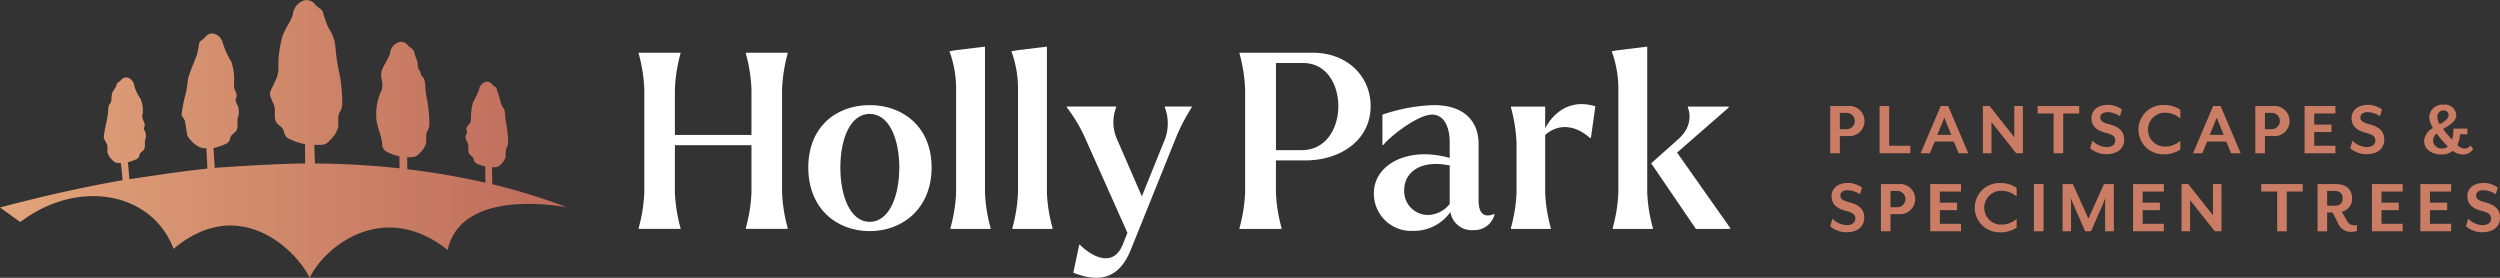 <svg xmlns="http://www.w3.org/2000/svg" xmlns:xlink="http://www.w3.org/1999/xlink" width="428.01" height="47.559" viewBox="0 0 428.01 47.559">
  <rect x="0" y="0" width="428.01" height="47.559" fill="#333333" stroke="none"/>
  <defs>
    <linearGradient id="linear-gradient" y1="0.5" x2="1" y2="0.5" gradientUnits="objectBoundingBox">
      <stop offset="0" stop-color="#e2a57b"/>
      <stop offset="0.994" stop-color="#be6b5b"/>
    </linearGradient>
  </defs>
  <g id="Group_567" data-name="Group 567" transform="translate(-50 -29)">
    <g id="logo-rev" transform="translate(20.999 19.594)">
      <path id="Path_226" data-name="Path 226" d="M244.41,55.5h-7.163v-.168a26.5,26.5,0,0,0,.963-6.073V31.584a26.986,26.986,0,0,0-.963-6.115v-.126h7.163v.126a26.992,26.992,0,0,0-.963,6.115v7.833h13.11V31.584a26.984,26.984,0,0,0-.963-6.115v-.126h7.163v.126a27.116,27.116,0,0,0-.962,6.115V49.26a26.621,26.621,0,0,0,.962,6.073V55.5h-7.163v-.168a26.505,26.505,0,0,0,.963-6.073V41.176h-13.11V49.26a26.5,26.5,0,0,0,.963,6.073Z" transform="translate(-98.902 -6.906)" fill="#fff"/>
      <path id="Path_227" data-name="Path 227" d="M288.488,51.842c0-6.953,4.774-10.681,10.513-10.681,5.7,0,10.6,3.728,10.6,10.681S304.7,62.733,299,62.733C293.262,62.733,288.488,58.8,288.488,51.842Zm15.581,0c0-4.775-1.675-9.174-5.068-9.174s-5.026,4.4-5.026,9.174,1.633,9.3,5.026,9.3S304.069,56.658,304.069,51.842Z" transform="translate(-121.105 -13.76)" fill="#fff"/>
      <path id="Path_228" data-name="Path 228" d="M338.186,54.7h-6.871v-.168a26.5,26.5,0,0,0,.963-6.073v-18.1a18.821,18.821,0,0,0-1.089-5.947l-.042-.126.963-.168,5.112-.628V48.459a26.5,26.5,0,0,0,.963,6.073V54.7Z" transform="translate(-139.59 -6.104)" fill="#fff"/>
      <path id="Path_229" data-name="Path 229" d="M356.893,54.7h-6.87v-.168a26.5,26.5,0,0,0,.963-6.073v-18.1a18.82,18.82,0,0,0-1.089-5.947l-.042-.126.963-.168,5.111-.628V48.459a26.5,26.5,0,0,0,.963,6.073V54.7Z" transform="translate(-147.696 -6.104)" fill="#fff"/>
      <path id="Path_230" data-name="Path 230" d="M368.7,65.269l.084-.042c2.513,2.471,5.864,3.728,7.373,0l.8-2.011-7.121-15.959a25.681,25.681,0,0,0-3.266-5.53V41.6h8.46v.126a7.115,7.115,0,0,0,.084,5.319l4.314,9.927,3.98-9.843a7.852,7.852,0,0,0-.042-5.4V41.6h4.608v.126a34.149,34.149,0,0,0-2.514,4.734L377.54,66.106c-1.969,4.9-5.278,5.739-9.843,3.938l1.005-4.775Z" transform="translate(-154.938 -13.95)" fill="#fff"/>
      <path id="Path_231" data-name="Path 231" d="M418.764,25.342H431.33c5.865,0,9.885,4.02,9.885,9.132,0,5.947-5.319,9.3-11.143,9.3H425v5.487a26.5,26.5,0,0,0,.963,6.073V55.5h-7.2v-.168a26.5,26.5,0,0,0,.963-6.073V31.583a26.984,26.984,0,0,0-.963-6.115v-.126Zm16.922,9.132c0-3.52-1.885-7.373-6.031-7.373h-4.65V42.013h4.44C433.593,42.013,435.686,38.243,435.686,34.474Z" transform="translate(-177.555 -6.905)" fill="#fff"/>
      <path id="Path_232" data-name="Path 232" d="M459.356,56.281c0-4.608,4.9-7.331,10.513-6.577a15.885,15.885,0,0,1,2.471.5v-2.6c0-3.142-1.216-4.818-3.017-4.818-2.555,0-7.5,4.02-8.334,5.194h-.168V42.793a29.938,29.938,0,0,1,8.8-1.633c5.068,0,7.666,2.639,7.666,6.659v9.634c0,2.221.88,3.058,2.681,2.347l.04.126a3.581,3.581,0,0,1-3.643,2.639,3.681,3.681,0,0,1-3.9-3.1A7.663,7.663,0,0,1,466.1,62.69a6.384,6.384,0,0,1-6.743-6.409Zm9.3,3.686a4.854,4.854,0,0,0,3.686-1.885V51.464a3.226,3.226,0,0,1-.628-.084c-4.692-.754-7.163,1.509-7.163,4.314A4.075,4.075,0,0,0,468.654,59.968Z" transform="translate(-195.145 -13.759)" fill="#fff"/>
      <path id="Path_233" data-name="Path 233" d="M507.591,62.224h-6.829v-.168a26.5,26.5,0,0,0,.963-6.073V47.521a26.985,26.985,0,0,0-.963-6.115V41.28h5.865v3.728c1.591-3.015,4.606-5.026,8.586-3.77l-.754,5.4h-.21c-1.885-1.759-4.942-2.847-7.623-.5v9.843a26.5,26.5,0,0,0,.963,6.073v.168Z" transform="translate(-213.086 -13.629)" fill="#fff"/>
      <path id="Path_234" data-name="Path 234" d="M538.26,54.7h-6.869v-.168a26.5,26.5,0,0,0,.963-6.073v-18.1a18.822,18.822,0,0,0-1.089-5.947l-.042-.126.963-.168,5.11-.628V48.459a26.6,26.6,0,0,0,.963,6.073V54.7Zm-.25-11.183-.042-.042,4.608-4.106c2.429-2.135,2.093-4.44,1.675-5.445v-.168h6.995v.168l-8.838,7.708,9.09,12.9V54.7h-5.865l-7.622-11.183Z" transform="translate(-226.285 -6.104)" fill="#fff"/>
      <path id="Path_260" data-name="Path 260" d="M106.148,44.929a106.469,106.469,0,0,0-12.872-3.988q-.018-1.453-.035-2.907a3.222,3.222,0,0,0,.429.011,1.547,1.547,0,0,0,.647-.137,1.746,1.746,0,0,0,.46-.394,2.7,2.7,0,0,0,.793-1.263,7.515,7.515,0,0,1,.1-1.4c.059-.152.156-.287.217-.438a1.981,1.981,0,0,0,.1-.778,16.906,16.906,0,0,0-.248-2.663,14.52,14.52,0,0,1-.256-1.688c-.029-.54-.008-1.167-.426-1.509a9.109,9.109,0,0,1-.6-1.918,9.436,9.436,0,0,1-.393-1.133c-.048-.43-.532-.538-.8-.879a1.081,1.081,0,0,0-1.144-.416,1.675,1.675,0,0,0-1.108,1.3,16.348,16.348,0,0,1-1.046,2.267,10.631,10.631,0,0,0-.335,2.986c.033.611-.87,1-.777,1.6a2.279,2.279,0,0,1,.118.488c-.012.18-.151.322-.22.489-.218.524.274,1.053.4,1.607.119.535-.1,1.159.213,1.606.175.248.485.382.637.646.128.22.127.5.276.709a1.065,1.065,0,0,0,.4.294,6.157,6.157,0,0,0,1.4.485l.033,2.793A124.2,124.2,0,0,0,78.739,38.38q-.008-.692-.017-1.385c0-.232-.006-.461-.008-.693.223.009.446.023.669.012a2.092,2.092,0,0,0,.872-.184,2.392,2.392,0,0,0,.62-.532,3.646,3.646,0,0,0,1.069-1.7c.115-.622-.095-1.294.136-1.882.08-.205.21-.388.293-.592a2.659,2.659,0,0,0,.134-1.048,22.64,22.64,0,0,0-.335-3.589,19.5,19.5,0,0,1-.345-2.278c-.039-.725-.011-1.571-.573-2.033-.215-.177-.25-.839-.441-1.042-.352-.373-.234-.963-.369-1.544a12.9,12.9,0,0,1-.528-1.527c-.066-.58-.719-.728-1.078-1.187a1.456,1.456,0,0,0-1.541-.56A2.253,2.253,0,0,0,75.8,18.362c-.07.767-.94,1.82-1.41,3.054s.484,2.273-.13,3.586a9.734,9.734,0,0,0-.845,4.334c0,1.691,1.02,3.429,1.017,4.783a1.523,1.523,0,0,0,.914,1.352,8.3,8.3,0,0,0,2.039.686c.008.688.017,1.379.025,2.067a145.138,145.138,0,0,0-14.5-.833c-.013-1.048-.085-2.154-.1-3.2.265.008.529.027.793.014a2.871,2.871,0,0,0,1.157-.172,3.016,3.016,0,0,0,.78-.667,4.6,4.6,0,0,0,1.345-2.144c.146-.783-.12-1.628.171-2.368.1-.258.264-.488.369-.744a3.348,3.348,0,0,0,.169-1.32,28.511,28.511,0,0,0-.422-4.514,34.687,34.687,0,0,1-.74-4.728C66.281,15.275,65.175,14.329,65,13.6a16.009,16.009,0,0,1-.665-1.923c-.082-.729-.9-.914-1.356-1.493a1.833,1.833,0,0,0-1.94-.7,2.836,2.836,0,0,0-1.879,2.2c-.088.965-1.183,2.292-1.774,3.845a18.915,18.915,0,0,0-.73,5.463,4.386,4.386,0,0,1-.543,2.293c-.219.525-.67,1.4-.788,1.68-.369.887.465,1.788.673,2.726.2.907-.175,1.964.36,2.725.3.421.822.649,1.08,1.095.216.374.214.852.469,1.2a1.783,1.783,0,0,0,.682.5,10.361,10.361,0,0,0,2.625.872q.02,1.657.039,3.313c-5.363.012-15.486.746-15.486.746l-.221-3.394a9.363,9.363,0,0,0,2.1-.7,1.417,1.417,0,0,0,.542-.4c.2-.277.2-.659.373-.955.2-.354.622-.536.859-.871.426-.6.126-1.444.286-2.165a3.293,3.293,0,0,0,.028-2.1,4.052,4.052,0,0,1-.4-.889,3.146,3.146,0,0,1,.158-.656c.125-.815-.479-1.172-.435-2a10.035,10.035,0,0,0-.451-4.026,13.7,13.7,0,0,1-1.41-3.055A2.255,2.255,0,0,0,45.7,15.187a1.455,1.455,0,0,0-1.542.56c-.359.46-1.013.607-1.078,1.186a13.706,13.706,0,0,1-.316,1.657c-.134.58-1.556,3.764-1.6,4.489a19.457,19.457,0,0,1-.345,2.279,23.916,23.916,0,0,0-.72,3.615c-.005.354.385.693.519,1.022.083.2.313,1.851.429,2.474.122.652,1.929,2.621,3.294,2.273.014,1.176.146,2.353.16,3.529-4.77.48-13.336,1.822-13.336,1.822l-.264-2.908a12.044,12.044,0,0,0,1.415-.5,1.056,1.056,0,0,0,.4-.294c.15-.207.149-.489.276-.708.152-.263.461-.4.637-.646.316-.447.094-1.071.213-1.606a2.186,2.186,0,0,0,.025-1.473c-.069-.167-.208-.31-.22-.49a2.329,2.329,0,0,1,.118-.488c.093-.6-.439-1.123-.406-1.734a4.767,4.767,0,0,0-.335-2.986,6.614,6.614,0,0,1-1.046-2.266,1.672,1.672,0,0,0-1.108-1.3,1.079,1.079,0,0,0-1.144.415c-.266.34-.751.45-.8.881s-.641.992-.741,1.422-.092,1.5-.252,1.628c-.417.343-.4.97-.426,1.509a14.318,14.318,0,0,1-.256,1.689,17.777,17.777,0,0,0-.485,2.692c0,.264.237.5.337.749.062.151.158.286.217.437.171.437.015.935.1,1.4a2.7,2.7,0,0,0,.793,1.264,1.756,1.756,0,0,0,.46.394,1.551,1.551,0,0,0,.647.137c.125.006.376,0,.376,0s.113.909.292,2.947C21,41.827,13.7,43.7,9,44.928l3.471,2.492c9.912-7.526,22.577-5.14,26.248,4.589,11.016-9.261,20.742-.184,23.312,4.956,2.386-5.14,12.482-13.584,23.608-4.773,2.456-11.014,20.508-7.264,20.508-7.264" transform="translate(20)" fill="url(#linear-gradient)"/>
    </g>
    <g id="logo-rev-2" data-name="logo-rev" transform="translate(363.344 60.323)">
      <path id="Path_247" data-name="Path 247" d="M406.155,112.745a4.332,4.332,0,0,1-2.87-1.011l.378-1.3a3.655,3.655,0,0,0,2.493,1.093c.81,0,1.429-.4,1.429-1.118,0-.676-.378-1-1.7-1.35-1.7-.417-2.372-1.32-2.372-2.479,0-1.322,1.051-2.278,2.79-2.278a4.093,4.093,0,0,1,2.424.794l-.349,1.147a4.08,4.08,0,0,0-2.089-.7c-.8,0-1.268.35-1.268.929,0,.473.3.824,1.388,1.106,1.887.471,2.7,1.268,2.7,2.67,0,1.737-1.427,2.493-2.952,2.493Z" transform="translate(-403.285 -104.307)" fill="#ca7c64"/>
      <path id="Path_248" data-name="Path 248" d="M418.742,109.726h-1.427v2.938h-1.645v-8.087h3.073a2.583,2.583,0,1,1,0,5.148Zm-.269-3.977h-1.158v2.8h1.158a1.4,1.4,0,1,0,0-2.8Z" transform="translate(-406.995 -104.388)" fill="#ca7c64"/>
      <path id="Path_249" data-name="Path 249" d="M427.726,112.664v-8.087H433v1.28h-3.626v1.9h2.952v1.281h-2.952v2.344H433v1.281Z" transform="translate(-410.607 -104.388)" fill="#ca7c64"/>
      <path id="Path_250" data-name="Path 250" d="M442.969,112.764a4.221,4.221,0,1,1,0-8.438,4.874,4.874,0,0,1,2.818.822v1.5a3.94,3.94,0,0,0-2.643-1,2.9,2.9,0,0,0,0,5.8,3.93,3.93,0,0,0,2.643-1v1.5a4.874,4.874,0,0,1-2.818.822Z" transform="translate(-413.875 -104.313)" fill="#ca7c64"/>
      <path id="Path_251" data-name="Path 251" d="M453.074,112.664v-8.087h1.645v8.087Z" transform="translate(-418.202 -104.388)" fill="#ca7c64"/>
      <path id="Path_252" data-name="Path 252" d="M467.365,112.664V107.7c0-.189.041-.714.055-.769l-.3.769-2.169,4.96h-1.011l-2.171-4.96c-.08-.189-.255-.687-.282-.769,0,.041.041.581.041.769v4.96h-1.443v-8.087h1.752l2.67,5.918,2.654-5.918h1.7v8.087Z" transform="translate(-420.303 -104.388)" fill="#ca7c64"/>
      <path id="Path_253" data-name="Path 253" d="M477.307,112.664v-8.087h5.271v1.28h-3.626v1.9H481.9v1.281h-2.952v2.344h3.626v1.281Z" transform="translate(-425.462 -104.388)" fill="#ca7c64"/>
      <path id="Path_254" data-name="Path 254" d="M494.852,112.664l-4.231-5.338v5.338h-1.47v-8.087H490.3l4.231,5.338v-5.338H496v8.087Z" transform="translate(-429.01 -104.388)" fill="#ca7c64"/>
      <path id="Path_255" data-name="Path 255" d="M513.009,105.856v6.808h-1.644v-6.808h-2.736v-1.28h7.115v1.28Z" transform="translate(-434.846 -104.388)" fill="#ca7c64"/>
      <path id="Path_256" data-name="Path 256" d="M528.18,112.758a2.389,2.389,0,0,1-2.333-1.589l-.863-1.725h-.943v3.221H522.4v-8.087h3.182c1.914,0,2.736,1.131,2.736,2.44a2.217,2.217,0,0,1-1.78,2.29l.8,1.388c.39.714.781.944,1.348.944a1.327,1.327,0,0,0,.457-.068v1.038a3.407,3.407,0,0,1-.956.148Zm-4.138-4.475h1.266c1.024,0,1.388-.537,1.388-1.252s-.364-1.281-1.388-1.281h-1.266Z" transform="translate(-438.97 -104.388)" fill="#ca7c64"/>
      <path id="Path_257" data-name="Path 257" d="M535.689,112.664v-8.087h5.271v1.28h-3.626v1.9h2.952v1.281h-2.952v2.344h3.626v1.281Z" transform="translate(-442.953 -104.388)" fill="#ca7c64"/>
      <path id="Path_258" data-name="Path 258" d="M547.533,112.664v-8.087H552.8v1.28h-3.626v1.9h2.952v1.281h-2.952v2.344H552.8v1.281Z" transform="translate(-446.501 -104.388)" fill="#ca7c64"/>
      <path id="Path_259" data-name="Path 259" d="M561.557,112.745a4.332,4.332,0,0,1-2.87-1.011l.378-1.3a3.654,3.654,0,0,0,2.493,1.093c.81,0,1.43-.4,1.43-1.118,0-.676-.377-1-1.7-1.35-1.7-.417-2.372-1.32-2.372-2.479,0-1.322,1.051-2.278,2.79-2.278a4.094,4.094,0,0,1,2.424.794l-.349,1.147a4.08,4.08,0,0,0-2.089-.7c-.8,0-1.268.35-1.268.929,0,.473.3.824,1.388,1.106,1.887.471,2.7,1.268,2.7,2.67,0,1.737-1.427,2.493-2.952,2.493Z" transform="translate(-449.843 -104.307)" fill="#ca7c64"/>
    </g>
    <g id="logo-rev-3" data-name="logo-rev" transform="translate(363.344 46.919)">
      <path id="Path_235" data-name="Path 235" d="M240.321,109.726h-1.43v2.938h-1.645v-8.087h3.074a2.583,2.583,0,1,1,0,5.148Zm-.27-3.977h-1.16v2.8h1.16a1.4,1.4,0,1,0,0-2.8Z" transform="translate(-237.247 -104.347)" fill="#ca7c64"/>
      <path id="Path_236" data-name="Path 236" d="M249.306,112.664v-8.087h1.645v6.806h3.626v1.281Z" transform="translate(-240.86 -104.347)" fill="#ca7c64"/>
      <path id="Path_237" data-name="Path 237" d="M265.854,112.664l-.822-1.994h-3.275l-.823,1.994h-1.59l3.437-8.087h1.28l3.437,8.087h-1.645Zm-2.453-6.08-1.2,2.938h2.386l-1.187-2.938Z" transform="translate(-243.867 -104.347)" fill="#ca7c64"/>
      <path id="Path_238" data-name="Path 238" d="M280.259,112.664l-4.231-5.338v5.338h-1.47v-8.087h1.147l4.231,5.338v-5.338h1.47v8.087Z" transform="translate(-248.425 -104.347)" fill="#ca7c64"/>
      <path id="Path_239" data-name="Path 239" d="M292.327,105.856v6.808h-1.644v-6.808h-2.736v-1.28h7.115v1.28Z" transform="translate(-252.437 -104.347)" fill="#ca7c64"/>
      <path id="Path_240" data-name="Path 240" d="M303.645,112.745a4.332,4.332,0,0,1-2.87-1.011l.378-1.3a3.655,3.655,0,0,0,2.493,1.093c.81,0,1.429-.4,1.429-1.118,0-.676-.378-1-1.7-1.35-1.7-.417-2.372-1.32-2.372-2.479,0-1.322,1.051-2.278,2.79-2.278a4.093,4.093,0,0,1,2.424.794l-.349,1.147a4.08,4.08,0,0,0-2.089-.7c-.8,0-1.268.35-1.268.929,0,.473.3.824,1.388,1.106,1.887.471,2.7,1.268,2.7,2.67,0,1.737-1.427,2.493-2.952,2.493Z" transform="translate(-256.28 -104.266)" fill="#ca7c64"/>
      <path id="Path_241" data-name="Path 241" d="M316.94,112.764a4.221,4.221,0,1,1,0-8.438,4.874,4.874,0,0,1,2.818.822v1.5a3.94,3.94,0,0,0-2.643-1,2.9,2.9,0,0,0,0,5.8,3.93,3.93,0,0,0,2.643-1v1.5a4.874,4.874,0,0,1-2.818.822Z" transform="translate(-259.823 -104.272)" fill="#ca7c64"/>
      <path id="Path_242" data-name="Path 242" d="M332.441,112.664l-.822-1.994h-3.275l-.822,1.994h-1.591l3.437-8.087h1.28l3.439,8.087h-1.645Zm-2.454-6.08-1.2,2.938h2.386Z" transform="translate(-263.817 -104.347)" fill="#ca7c64"/>
      <path id="Path_243" data-name="Path 243" d="M344.22,109.726h-1.427v2.938h-1.645v-8.087h3.073a2.583,2.583,0,1,1,0,5.148Zm-.269-3.977h-1.158v2.8h1.158a1.4,1.4,0,1,0,0-2.8Z" transform="translate(-268.375 -104.347)" fill="#ca7c64"/>
      <path id="Path_244" data-name="Path 244" d="M353.2,112.664v-8.087h5.271v1.28h-3.626v1.9H357.8v1.281h-2.952v2.344h3.626v1.281Z" transform="translate(-271.987 -104.347)" fill="#ca7c64"/>
      <path id="Path_245" data-name="Path 245" d="M367.226,112.745a4.332,4.332,0,0,1-2.87-1.011l.378-1.3a3.654,3.654,0,0,0,2.493,1.093c.81,0,1.43-.4,1.43-1.118,0-.676-.378-1-1.7-1.35-1.7-.417-2.372-1.32-2.372-2.479,0-1.322,1.051-2.278,2.79-2.278a4.093,4.093,0,0,1,2.424.794l-.349,1.147a4.08,4.08,0,0,0-2.089-.7c-.8,0-1.268.35-1.268.929,0,.473.3.824,1.388,1.106,1.887.471,2.7,1.268,2.7,2.67,0,1.737-1.427,2.493-2.952,2.493Z" transform="translate(-275.329 -104.266)" fill="#ca7c64"/>
      <path id="Path_246" data-name="Path 246" d="M389.191,112.782a2.829,2.829,0,0,1-1.862-.635,2.943,2.943,0,0,1-1.926.635c-1.55,0-2.979-.783-2.979-2.333a2.636,2.636,0,0,1,1.509-2.183,4.113,4.113,0,0,1-.646-1.955,2.26,2.26,0,0,1,2.467-2.062A1.943,1.943,0,0,1,387.924,106c0,1.186-1.2,1.78-2.264,2.413a14.86,14.86,0,0,0,1.564,1.821,7.862,7.862,0,0,0,.216-1.889h2.386v.971h-1.268a4.614,4.614,0,0,1-.444,1.832,1.822,1.822,0,0,0,1.293.621,1.334,1.334,0,0,0,.958-.526l.457.592a1.976,1.976,0,0,1-1.63.944Zm-4.625-3.585a1.537,1.537,0,0,0-.619,1.186,1.417,1.417,0,0,0,1.564,1.361,1.468,1.468,0,0,0,.97-.35,15.585,15.585,0,0,1-1.914-2.2Zm1.175-3.951a1,1,0,0,0-1.051,1.051,2.591,2.591,0,0,0,.389,1.3c.824-.471,1.525-.9,1.525-1.591A.784.784,0,0,0,385.741,105.246Z" transform="translate(-280.742 -104.249)" fill="#ca7c64"/>
    </g>
  </g>
</svg>

